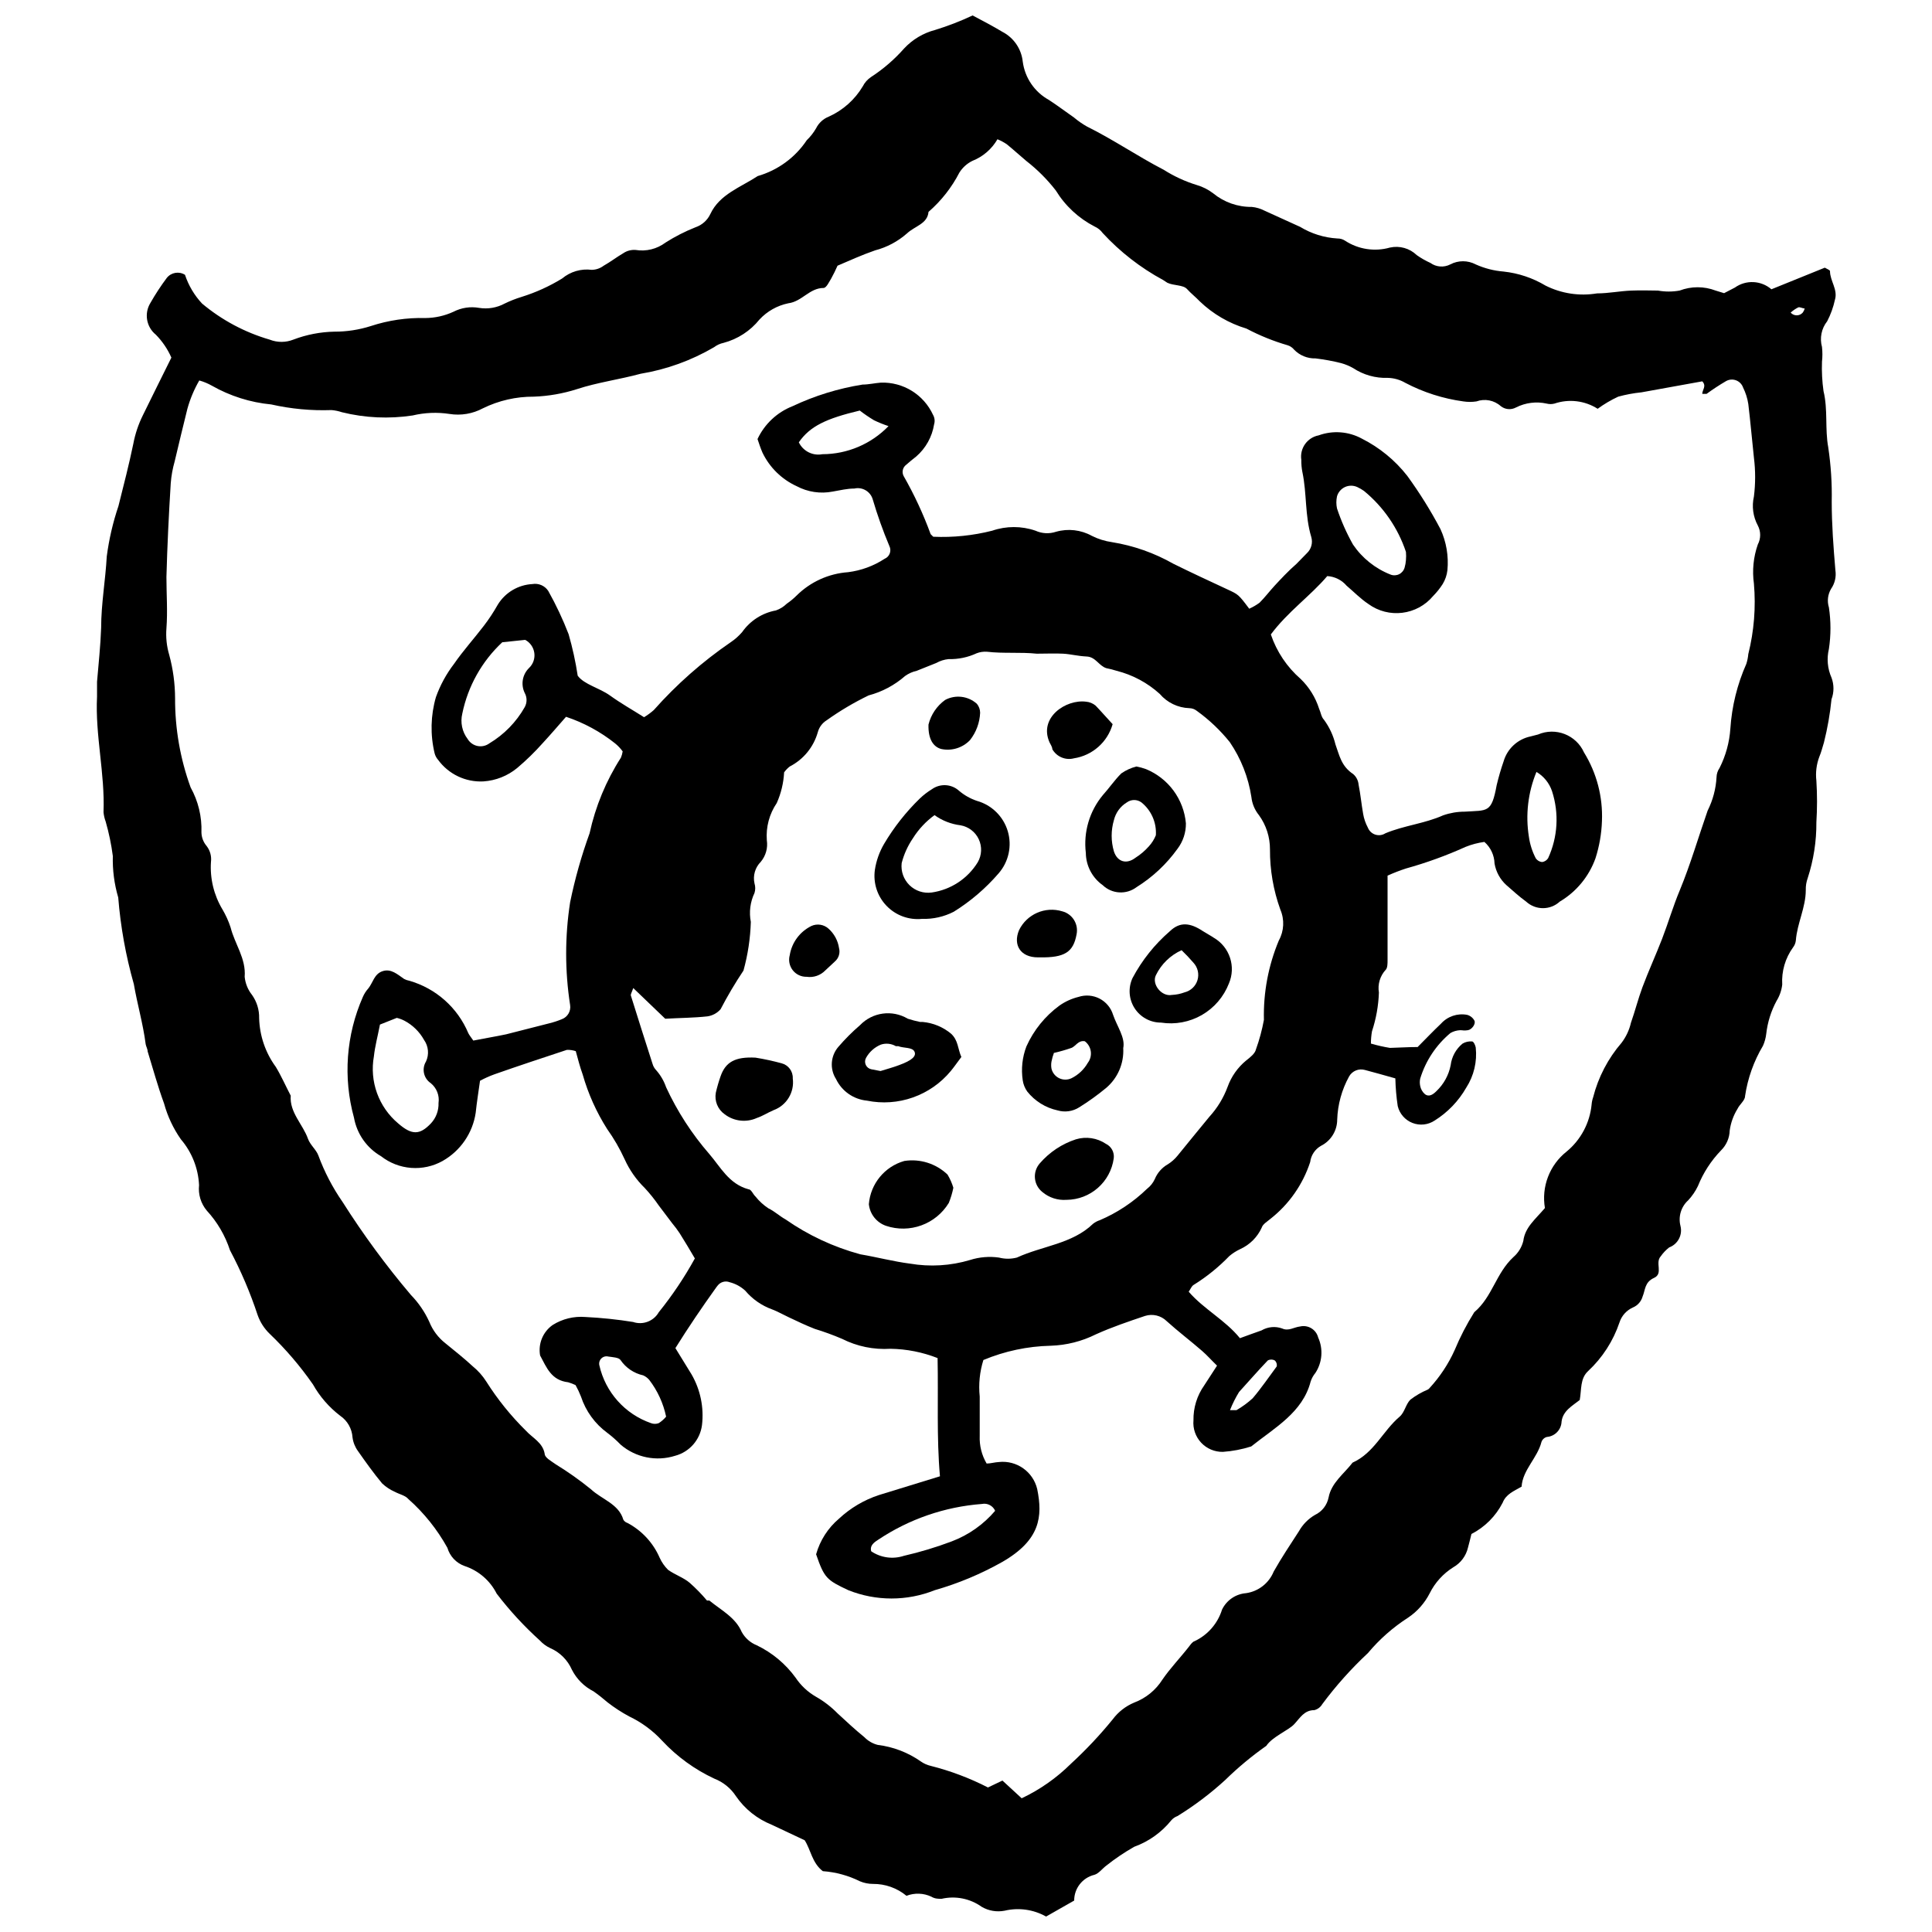 <?xml version="1.0" encoding="UTF-8"?>
<!-- Uploaded to: ICON Repo, www.svgrepo.com, Generator: ICON Repo Mixer Tools -->
<svg width="800px" height="800px" version="1.1" viewBox="144 144 512 512" xmlns="http://www.w3.org/2000/svg">
 <defs>
  <clipPath id="a">
   <path d="m169 148.09h462v503.81h-462z"/>
  </clipPath>
 </defs>
 <g clip-path="url(#a)">
  <path d="m401.75 148.09c2.691 1.434 5.328 2.805 7.902 4.352 3.012 1.562 5.035 4.531 5.387 7.906 0.57 4.285 3.141 8.051 6.93 10.137 2.293 1.488 4.469 3.148 6.703 4.695l-0.004 0.004c1.055 0.883 2.184 1.668 3.383 2.348 7.047 3.492 13.461 7.902 20.332 11.457v-0.004c2.746 1.746 5.711 3.113 8.82 4.066 1.555 0.457 3.008 1.195 4.297 2.18 2.887 2.371 6.516 3.648 10.25 3.606 1.16 0.113 2.289 0.441 3.324 0.977l9.449 4.297v-0.004c3 1.828 6.402 2.891 9.91 3.094 0.711-0.012 1.41 0.188 2.004 0.574 3.516 2.312 7.863 2.981 11.914 1.832 2.555-0.566 5.223 0.188 7.102 2.004 1.137 0.801 2.344 1.492 3.609 2.062 1.539 1.117 3.578 1.273 5.269 0.402 2.113-1.121 4.644-1.121 6.758 0 2.336 1.047 4.836 1.688 7.391 1.891 3.926 0.426 7.719 1.695 11.109 3.723 4.211 2.113 8.984 2.836 13.633 2.062 3.035 0 6.07-0.629 9.105-0.746 3.035-0.113 4.695 0 7.047 0 1.895 0.34 3.832 0.34 5.727 0 3.082-1.176 6.488-1.176 9.566 0l2.234 0.688 2.863-1.488c2.945-2.098 6.945-1.906 9.68 0.457l14.148-5.727c0.688 0.402 1.375 0.629 1.375 0.918 0 2.578 2.121 4.867 1.316 7.562v-0.004c-0.43 1.992-1.121 3.918-2.062 5.727-1.52 1.922-2.031 4.453-1.375 6.816 0.145 1.293 0.145 2.602 0 3.894-0.098 2.602 0.039 5.211 0.402 7.789 1.203 4.926 0.344 10.023 1.262 14.949h-0.004c0.707 4.738 1.016 9.531 0.918 14.32 0 6.07 0.457 12.145 0.973 18.215 0.266 1.727-0.145 3.492-1.145 4.926-0.875 1.488-1.086 3.277-0.574 4.926 0.547 3.644 0.547 7.352 0 10.996-0.613 2.547-0.371 5.223 0.688 7.617 0.691 1.848 0.691 3.883 0 5.731-0.387 3.859-1.055 7.688-2.004 11.453-0.402 1.262-0.688 2.519-1.203 3.723-0.781 2.043-1.055 4.246-0.801 6.414 0.227 3.664 0.227 7.336 0 11 0.035 5.016-0.742 10.004-2.293 14.777-0.371 1.027-0.547 2.113-0.516 3.207 0 4.582-2.293 8.82-2.633 13.344-0.074 0.668-0.332 1.305-0.746 1.836-2.062 2.852-3.074 6.332-2.863 9.852-0.172 1.523-0.684 2.988-1.488 4.293-1.473 2.719-2.402 5.695-2.75 8.766-0.125 1.086-0.414 2.148-0.859 3.148-2.441 4.098-4.055 8.629-4.754 13.348 0 1.145-1.434 2.176-2.004 3.379-1.078 1.746-1.781 3.695-2.062 5.727-0.051 1.988-0.875 3.875-2.289 5.269-2.637 2.723-4.719 5.934-6.129 9.449-0.664 1.383-1.535 2.66-2.578 3.781-1.883 1.699-2.676 4.301-2.062 6.758 0.625 2.394-0.66 4.867-2.977 5.731-0.859 0.668-1.613 1.457-2.234 2.348-1.605 1.719 0.746 4.582-1.777 5.727-2.519 1.145-2.293 3.148-3.035 4.926-0.367 1.316-1.316 2.394-2.578 2.922-1.691 0.754-2.981 2.191-3.551 3.953-1.656 4.918-4.512 9.348-8.305 12.887-2.176 2.004-1.719 4.867-2.234 7.676-1.949 1.547-4.469 2.863-4.812 5.727-0.078 2.148-1.754 3.894-3.894 4.066-0.668 0.172-1.203 0.668-1.43 1.316-1.09 4.297-4.984 7.391-5.269 11.855-2.062 1.203-4.125 1.949-5.039 4.297h-0.004c-1.82 3.543-4.703 6.43-8.246 8.25-0.285 1.145-0.574 2.348-0.918 3.609-0.516 2.203-1.926 4.09-3.894 5.211-2.672 1.676-4.832 4.051-6.242 6.871-1.328 2.613-3.297 4.84-5.727 6.473-4.008 2.574-7.602 5.738-10.656 9.395-4.426 4.133-8.473 8.656-12.086 13.52-0.461 0.797-1.223 1.375-2.117 1.602-2.691 0-3.781 2.062-5.328 3.723-1.547 1.66-5.727 3.266-7.391 5.727l0.004 0.004c-3.867 2.715-7.504 5.742-10.883 9.047-3.91 3.582-8.148 6.785-12.66 9.566-0.641 0.23-1.215 0.625-1.66 1.145-2.566 3.18-5.953 5.598-9.793 6.988-2.59 1.469-5.059 3.133-7.391 4.984-1.09 0.801-2.004 2.121-3.207 2.465v-0.004c-3.137 0.77-5.34 3.586-5.328 6.816l-7.445 4.238c-3.34-1.879-7.266-2.434-10.996-1.547-2.082 0.402-4.238 0.039-6.07-1.031-3.082-2.203-6.965-2.977-10.656-2.117-0.746 0-1.777 0-2.691-0.574-2.074-0.969-4.449-1.051-6.586-0.227-2.496-2.066-5.641-3.18-8.879-3.152-1.18 0-2.348-0.234-3.438-0.688-3.074-1.531-6.422-2.445-9.852-2.691-2.863-2.176-3.207-5.727-4.812-8.191l-8.762-4.125c-3.824-1.531-7.113-4.16-9.449-7.559-1.379-2.109-3.379-3.731-5.727-4.641-5.203-2.426-9.887-5.828-13.805-10.023-2.481-2.695-5.457-4.894-8.766-6.473-2.008-1.078-3.926-2.324-5.727-3.723-1.191-1.035-2.434-2.012-3.723-2.922-2.469-1.254-4.473-3.258-5.727-5.727-1.121-2.562-3.168-4.606-5.731-5.727-1.039-0.48-1.973-1.164-2.746-2.004-4.191-3.785-8.027-7.945-11.457-12.43-1.758-3.481-4.828-6.121-8.535-7.332-2.191-0.789-3.871-2.574-4.523-4.812-2.695-4.871-6.199-9.25-10.367-12.945-0.746-0.918-2.406-1.262-3.551-1.891v0.004c-1.246-0.551-2.391-1.305-3.379-2.234-2.293-2.75-4.41-5.727-6.414-8.59l-0.004-0.004c-0.77-1.062-1.262-2.305-1.43-3.609-0.148-2.309-1.352-4.422-3.266-5.727-2.945-2.25-5.402-5.074-7.215-8.305-3.363-4.836-7.203-9.328-11.457-13.402-1.445-1.387-2.543-3.094-3.207-4.984-1.957-5.922-4.406-11.672-7.332-17.184-1.27-3.891-3.359-7.465-6.129-10.48-1.582-1.875-2.324-4.32-2.062-6.758-0.211-4.469-1.902-8.742-4.812-12.145-2.023-2.887-3.535-6.106-4.465-9.508-1.66-4.523-2.922-9.164-4.352-13.805 0-0.629-0.402-1.262-0.516-1.891-0.688-5.383-2.234-10.652-3.148-15.98l-0.004 0.004c-2.121-7.484-3.504-15.16-4.125-22.914-1.047-3.566-1.531-7.277-1.43-10.996-0.402-3.078-1.035-6.121-1.891-9.105-0.305-0.812-0.5-1.66-0.574-2.519 0.402-10.254-2.234-20.332-1.719-30.586v-3.953c0.402-4.754 0.918-9.508 1.09-14.32 0-6.301 1.145-12.602 1.488-18.902 0.594-4.539 1.629-9.008 3.094-13.344 1.434-5.727 2.805-10.996 3.953-16.555 0.492-2.602 1.34-5.129 2.519-7.504 2.406-4.926 4.867-9.852 7.562-15.293h-0.004c-0.996-2.254-2.391-4.312-4.121-6.07-2.527-2.047-3.137-5.652-1.434-8.418 1.309-2.305 2.766-4.523 4.352-6.644 1.168-1.449 3.238-1.797 4.812-0.801 0.941 2.836 2.484 5.434 4.523 7.617 5.25 4.394 11.355 7.652 17.93 9.562 2.008 0.789 4.238 0.789 6.242 0 3.496-1.332 7.199-2.051 10.941-2.117 3.266 0.008 6.512-0.496 9.621-1.488 4.656-1.527 9.539-2.246 14.434-2.121 2.574-0.02 5.109-0.586 7.445-1.66 2.098-1.082 4.496-1.445 6.816-1.031 2.32 0.371 4.695-0.031 6.762-1.145 1.457-0.711 2.969-1.305 4.523-1.777 3.758-1.172 7.356-2.809 10.711-4.867 2.18-1.824 5.027-2.656 7.848-2.293 1.137-0.02 2.242-0.398 3.148-1.086 1.832-1.031 3.438-2.293 5.211-3.32l0.004-0.004c0.957-0.648 2.109-0.949 3.262-0.859 2.793 0.457 5.644-0.246 7.906-1.945 2.519-1.605 5.184-2.965 7.961-4.066 1.75-0.59 3.18-1.875 3.953-3.551 2.465-5.211 8.02-7.047 12.543-10.023 5.32-1.535 9.926-4.902 13-9.508 0.969-0.93 1.797-1.992 2.465-3.152 0.703-1.414 1.906-2.516 3.379-3.094 3.746-1.691 6.887-4.488 8.992-8.02 0.5-0.992 1.25-1.84 2.176-2.461 3.25-2.113 6.199-4.656 8.766-7.562 2.223-2.391 5.086-4.102 8.246-4.926 3.391-1.043 6.703-2.324 9.91-3.836zm151.67 316.05c-0.473-2.777-0.191-5.629 0.816-8.258 1.008-2.633 2.703-4.941 4.914-6.691 3.785-3.113 6.176-7.606 6.644-12.484 0.051-0.648 0.184-1.281 0.398-1.891 1.363-5.352 3.953-10.312 7.562-14.492 1.18-1.566 2.019-3.359 2.461-5.269 1.09-3.094 1.891-6.301 3.035-9.395 1.605-4.297 3.551-8.535 5.211-12.828 1.66-4.297 2.922-8.648 4.695-12.887 2.863-6.93 4.926-14.09 7.391-21.137h0.004c1.375-2.75 2.176-5.75 2.348-8.82 0.016-0.883 0.297-1.738 0.801-2.465 1.645-3.246 2.617-6.793 2.863-10.422 0.391-5.934 1.824-11.75 4.238-17.184 0.266-0.84 0.438-1.703 0.516-2.578 1.527-6.098 2.031-12.41 1.488-18.672-0.484-3.488-0.133-7.043 1.031-10.367 0.836-1.578 0.836-3.465 0-5.039-1.262-2.352-1.629-5.078-1.031-7.676 0.43-3.426 0.43-6.887 0-10.312-0.516-4.754-0.918-9.508-1.488-14.203-0.23-1.512-0.695-2.981-1.375-4.352-0.305-0.887-0.984-1.59-1.859-1.922-0.875-0.332-1.852-0.258-2.664 0.203-1.773 1.039-3.496 2.168-5.156 3.379h-1.145c0-1.09 1.203-2.062 0-3.32l-16.152 2.922v-0.004c-2.07 0.211-4.121 0.594-6.129 1.145-1.914 0.891-3.738 1.965-5.441 3.211-3.414-2.172-7.625-2.676-11.457-1.375-0.676 0.172-1.383 0.172-2.059 0-2.75-0.609-5.625-0.246-8.137 1.031-1.285 0.691-2.859 0.559-4.008-0.344-1.758-1.582-4.246-2.066-6.473-1.262-1.137 0.172-2.297 0.172-3.438 0-5.383-0.734-10.598-2.398-15.406-4.926-1.41-0.824-3.008-1.277-4.641-1.316-3.246 0.117-6.453-0.785-9.164-2.578-0.992-0.566-2.051-1.008-3.148-1.316-2.242-0.566-4.519-0.984-6.816-1.262-2.156 0.062-4.238-0.789-5.727-2.348-0.445-0.547-1.043-0.945-1.719-1.145-3.769-1.098-7.414-2.574-10.883-4.41-4.637-1.395-8.879-3.867-12.371-7.219-1.09-1.145-2.348-2.121-3.379-3.266s-3.551-0.859-5.211-1.66l-1.145-0.746h-0.004c-5.973-3.234-11.375-7.434-15.98-12.426-0.543-0.754-1.273-1.344-2.121-1.719-4.25-2.184-7.816-5.492-10.309-9.566-2.277-2.934-4.914-5.57-7.848-7.848-1.719-1.434-3.379-2.977-5.156-4.41h0.004c-0.777-0.523-1.602-0.965-2.465-1.316-1.504 2.606-3.844 4.625-6.644 5.727-1.41 0.691-2.598 1.766-3.438 3.094-2.043 3.965-4.82 7.5-8.188 10.426-0.285 3.207-3.609 3.723-5.727 5.727h-0.004c-2.418 2.125-5.301 3.656-8.418 4.469-3.492 1.203-6.875 2.75-9.965 4.066-0.5 1.152-1.055 2.281-1.664 3.379-0.574 0.918-1.262 2.465-2.004 2.519-3.781 0-5.727 3.609-9.395 4.066-2.922 0.605-5.586 2.109-7.617 4.297-2.43 3.019-5.762 5.188-9.508 6.184-0.914 0.191-1.777 0.582-2.519 1.148-6.004 3.519-12.605 5.91-19.473 7.043-5.727 1.547-11.457 2.293-16.84 4.066-3.711 1.188-7.566 1.863-11.457 2.004-4.684-0.031-9.312 1.027-13.516 3.094-2.699 1.449-5.797 1.973-8.82 1.488-3.262-0.5-6.59-0.363-9.797 0.402-6.238 0.949-12.602 0.656-18.73-0.859-0.891-0.301-1.812-0.492-2.746-0.57-5.371 0.191-10.742-0.309-15.98-1.492-5.547-0.527-10.914-2.227-15.754-4.981-1.047-0.59-2.164-1.051-3.32-1.375-1.363 2.356-2.422 4.879-3.152 7.504-1.145 4.641-2.293 9.336-3.379 13.977v-0.004c-0.531 1.871-0.879 3.789-1.031 5.731-0.516 8.305-0.918 16.555-1.145 24.859 0 4.523 0.344 9.105 0 13.633v-0.004c-0.188 2.375 0.066 4.762 0.746 7.047 1.012 3.734 1.531 7.586 1.547 11.453-0.035 8.066 1.363 16.078 4.121 23.656 2.019 3.637 3.012 7.758 2.863 11.914 0.027 1.324 0.516 2.602 1.375 3.609 0.93 1.203 1.344 2.727 1.148 4.238-0.285 4.391 0.773 8.766 3.035 12.543 0.898 1.52 1.629 3.133 2.176 4.812 1.09 4.352 4.125 8.246 3.723 13.059 0.172 1.758 0.848 3.43 1.949 4.809 1.281 1.805 1.941 3.977 1.887 6.188 0.133 4.644 1.668 9.137 4.414 12.887 1.488 2.465 2.633 5.098 3.953 7.617-0.344 4.469 3.207 7.562 4.582 11.457 0.574 1.605 2.176 2.863 2.75 4.41h-0.004c1.609 4.359 3.766 8.5 6.414 12.316 5.461 8.617 11.508 16.844 18.102 24.629 2.016 2.07 3.664 4.473 4.867 7.102 0.898 2.254 2.383 4.234 4.297 5.727 2.465 2.004 4.984 4.008 7.273 6.129 1.391 1.137 2.59 2.492 3.551 4.008 2.988 4.719 6.504 9.082 10.484 13.004 1.777 1.949 4.469 3.148 4.984 6.129 0 1.031 1.777 1.949 2.863 2.75h-0.004c3.277 2.004 6.414 4.223 9.395 6.644 2.863 2.691 7.391 3.894 8.59 8.074h0.004c0.238 0.414 0.629 0.723 1.086 0.859 3.809 2.019 6.816 5.269 8.535 9.223 0.543 1.195 1.297 2.285 2.234 3.207 1.832 1.316 4.125 2.062 5.727 3.438 1.641 1.449 3.172 3.019 4.582 4.695h0.629c3.148 2.578 6.93 4.469 8.59 8.363h0.004c0.879 1.582 2.273 2.816 3.953 3.492 4.098 1.965 7.641 4.918 10.309 8.594 1.383 2.07 3.227 3.797 5.383 5.039 2.106 1.195 4.035 2.68 5.731 4.41 2.348 2.176 4.695 4.352 7.16 6.359h-0.004c0.961 0.977 2.168 1.668 3.496 2.004 4.121 0.504 8.059 2.019 11.453 4.41 0.781 0.543 1.656 0.93 2.578 1.145 5.262 1.328 10.355 3.25 15.18 5.727l3.836-1.832 5.098 4.695v0.004c4.844-2.293 9.258-5.394 13.059-9.164 3.965-3.644 7.66-7.57 11.055-11.742 1.473-1.98 3.453-3.523 5.731-4.469 3.074-1.16 5.688-3.293 7.445-6.07 2.121-3.094 4.695-5.727 7.102-8.82 0.402-0.516 0.859-1.203 1.434-1.375 3.488-1.645 6.129-4.68 7.273-8.363 1.195-2.481 3.613-4.137 6.356-4.356 3.289-0.469 6.082-2.648 7.332-5.727 2.062-3.664 4.41-7.16 6.703-10.711 1.004-1.785 2.465-3.269 4.238-4.297 1.871-0.887 3.207-2.606 3.609-4.637 0.746-3.894 4.066-6.242 6.359-9.223 5.727-2.578 8.02-8.418 12.488-12.199 1.316-1.145 1.605-3.266 2.805-4.469h-0.004c1.422-1.098 2.984-2 4.641-2.691 0.207-0.105 0.387-0.266 0.516-0.457 2.711-2.953 4.938-6.316 6.586-9.969 1.453-3.5 3.195-6.871 5.215-10.078 4.812-4.066 5.727-10.309 10.367-14.605 1.301-1.125 2.223-2.629 2.633-4.297 0.457-3.609 3.148-5.672 5.727-8.707zm65.125-237.3c0.402 0.465 0.988 0.73 1.605 0.73 0.613 0 1.199-0.266 1.602-0.73 0.238-0.328 0.414-0.699 0.516-1.09-0.574 0-1.262-0.457-1.719-0.285-0.727 0.367-1.398 0.828-2.004 1.375z"/>
 </g>
 <path d="m519.68 421.48c2.062-2.062 4.066-4.18 6.188-6.188l-0.004 0.004c1.742-1.945 4.371-2.836 6.934-2.352 0.836 0.223 1.543 0.781 1.945 1.547 0.402 0.859-0.688 2.348-1.719 2.519-1.031 0.172-1.434 0-2.062 0v0.004c-0.902 0.039-1.789 0.293-2.574 0.742-3.789 3.164-6.578 7.363-8.02 12.086-0.141 0.641-0.141 1.305 0 1.949 0.164 0.844 0.605 1.613 1.258 2.176 1.145 0.859 2.234 0 3.035-0.801l0.004-0.004c1.945-1.84 3.266-4.242 3.777-6.871 0.273-2.246 1.402-4.297 3.152-5.727 0.758-0.449 1.641-0.648 2.519-0.574 0.402 0 0.859 0.973 0.973 1.605 0.406 3.734-0.484 7.496-2.519 10.652-2.027 3.547-4.902 6.535-8.363 8.707-1.742 1.16-3.945 1.398-5.898 0.633-1.949-0.766-3.406-2.434-3.894-4.473-0.363-2.426-0.574-4.875-0.629-7.332-2.805-0.801-5.727-1.605-8.074-2.234h-0.004c-1.621-0.457-3.348 0.254-4.18 1.719-1.938 3.519-3.019 7.445-3.152 11.457-0.012 2.934-1.672 5.613-4.293 6.93-1.586 0.898-2.648 2.492-2.867 4.297-1.945 5.953-5.613 11.195-10.539 15.062-0.801 0.688-2.004 1.375-2.293 2.293h0.004c-1.148 2.543-3.184 4.578-5.727 5.727-1.031 0.484-1.996 1.098-2.867 1.832-2.84 2.941-6.031 5.519-9.508 7.676-0.516 0.344-0.746 1.031-1.262 1.777 4.008 4.641 9.68 7.504 13.574 12.316 2.121-0.801 3.836-1.375 5.727-2.062l0.004-0.004c1.648-0.965 3.641-1.152 5.441-0.516 1.719 0.801 3.148-0.344 4.754-0.516 2.133-0.504 4.277 0.797 4.812 2.922 1.371 3.055 1.094 6.598-0.746 9.395-0.559 0.676-0.988 1.453-1.258 2.289-2.121 8.191-9.508 12.199-15.75 17.184h-0.004c-2.434 0.777-4.953 1.258-7.5 1.434-2.184 0.039-4.277-0.848-5.762-2.441-1.488-1.598-2.227-3.75-2.031-5.922-0.059-3.32 0.945-6.57 2.867-9.277l3.379-5.211c-1.488-1.434-2.633-2.75-3.953-3.894-3.094-2.691-6.359-5.156-9.395-7.902v-0.004c-1.508-1.48-3.711-2.008-5.727-1.375-4.41 1.488-8.82 2.977-13 4.867h-0.004c-3.742 1.871-7.844 2.906-12.027 3.035-6.121 0.141-12.164 1.422-17.812 3.781-0.98 3.129-1.309 6.422-0.973 9.68v10.426c-0.109 2.57 0.527 5.113 1.832 7.332 1.031 0 2.121-0.344 3.266-0.402 4.699-0.504 9.039 2.562 10.137 7.16 1.488 7.332 0.801 13.516-9.223 19.301-5.66 3.195-11.676 5.715-17.926 7.504-7.356 2.938-15.559 2.938-22.91 0-5.727-2.691-6.359-3.207-8.535-9.508 1.035-3.684 3.148-6.977 6.07-9.449 3.023-2.816 6.617-4.949 10.539-6.242l16.211-4.984c-0.918-10.426-0.402-20.793-0.629-31.332h-0.004c-3.981-1.562-8.207-2.398-12.484-2.461-4.434 0.281-8.863-0.629-12.832-2.637-2.356-1.004-4.766-1.887-7.215-2.633-2.348-0.918-4.641-2.004-6.93-3.094-2.293-1.09-2.863-1.488-4.352-2.062h-0.004c-2.785-1-5.254-2.719-7.16-4.984-1.168-1.074-2.582-1.84-4.121-2.231-1.125-0.438-2.402-0.09-3.152 0.855l-0.402 0.516c-3.781 5.269-7.391 10.598-10.824 16.094l4.297 6.988v0.004c2.336 4.055 3.301 8.754 2.75 13.402-0.496 3.902-3.305 7.117-7.102 8.133-4.996 1.582-10.449 0.477-14.434-2.922-1.102-1.141-2.289-2.191-3.555-3.148-3.277-2.398-5.719-5.766-6.984-9.625-0.406-1.043-0.887-2.059-1.434-3.035-0.629-0.297-1.281-0.547-1.949-0.746-4.523-0.516-5.727-3.953-7.445-7.102-0.555-3.109 0.742-6.258 3.324-8.074 2.594-1.633 5.648-2.375 8.707-2.121 4.219 0.207 8.426 0.648 12.598 1.316 2.598 0.887 5.457-0.195 6.816-2.574 3.598-4.469 6.801-9.238 9.566-14.262-1.316-2.234-2.633-4.469-4.008-6.644-0.617-0.938-1.289-1.836-2.008-2.691l-3.551-4.699c-1.125-1.633-2.371-3.184-3.723-4.641-2.234-2.184-4.039-4.766-5.324-7.617-1.289-2.812-2.844-5.5-4.641-8.02-2.84-4.473-5.019-9.336-6.473-14.434-0.746-2.062-1.262-4.125-1.832-6.188v0.004c-0.758-0.254-1.551-0.371-2.352-0.344-6.414 2.121-12.828 4.238-19.188 6.473-1.32 0.477-2.602 1.051-3.836 1.719-0.402 2.922-0.859 5.727-1.145 8.477-0.797 5.379-4.031 10.094-8.766 12.773-2.539 1.422-5.445 2.059-8.352 1.836-2.902-0.223-5.676-1.301-7.973-3.098-3.769-2.176-6.391-5.906-7.16-10.195-2.926-10.625-2.098-21.934 2.352-32.02 0.352-0.816 0.836-1.57 1.43-2.231 1.262-1.547 1.547-3.836 3.781-4.582s3.894 0.801 5.727 2.062v-0.004c0.414 0.223 0.859 0.375 1.32 0.461 7.074 2.008 12.852 7.133 15.691 13.918 0.285 0.574 0.746 1.09 1.316 1.949 2.863-0.574 5.727-1.031 8.707-1.66l11.457-2.922v-0.004c1.133-0.273 2.242-0.641 3.32-1.086 1.512-0.574 2.418-2.125 2.176-3.723-1.402-9.035-1.402-18.23 0-27.266 1.273-6.207 2.996-12.312 5.156-18.27 1.555-7.125 4.367-13.914 8.305-20.047 0.223-0.535 0.375-1.094 0.461-1.664-0.578-0.789-1.25-1.5-2.008-2.117-3.887-3.094-8.289-5.477-13-7.047-2.062 2.348-4.066 4.695-6.188 6.988-2.094 2.352-4.352 4.555-6.758 6.586-2.535 2.09-5.66 3.332-8.934 3.551-4.723 0.25-9.246-1.906-12.031-5.727-0.434-0.492-0.75-1.082-0.914-1.719-1.18-4.91-1.059-10.039 0.344-14.891 1.137-3.172 2.758-6.148 4.809-8.82 2.406-3.492 5.269-6.644 7.848-10.023 1.375-1.777 2.578-3.609 3.781-5.727 1.977-3.176 5.375-5.184 9.105-5.387 1.656-0.293 3.324 0.426 4.238 1.832 2.066 3.688 3.867 7.516 5.387 11.457 1.039 3.609 1.844 7.281 2.406 10.996 1.719 2.348 5.727 3.207 8.59 5.269 2.863 2.062 5.727 3.664 8.992 5.727v0.004c0.914-0.551 1.777-1.184 2.578-1.891 6.039-6.805 12.887-12.844 20.391-17.984 1.129-0.758 2.148-1.664 3.035-2.695 2.109-3.008 5.32-5.066 8.938-5.727 1.074-0.371 2.051-0.98 2.863-1.773 0.941-0.648 1.824-1.375 2.633-2.18 3.66-3.625 8.496-5.82 13.633-6.184 3.453-0.434 6.766-1.648 9.68-3.551 0.633-0.262 1.129-0.777 1.367-1.418s0.199-1.352-0.105-1.961c-1.699-4.039-3.172-8.172-4.41-12.375-0.613-2.09-2.746-3.344-4.871-2.863-1.891 0-3.723 0.457-5.727 0.801-3.258 0.641-6.637 0.133-9.566-1.43-3.957-1.812-7.16-4.953-9.051-8.879-0.516-1.203-0.918-2.406-1.316-3.609 1.867-3.981 5.188-7.098 9.281-8.703 5.883-2.781 12.129-4.707 18.555-5.731 1.605 0 3.266-0.402 4.867-0.516h0.004c2.883-0.094 5.734 0.668 8.188 2.184 2.457 1.52 4.41 3.731 5.617 6.352 0.438 0.766 0.539 1.676 0.285 2.519-0.531 3.316-2.215 6.34-4.754 8.535-0.918 0.688-1.777 1.434-2.633 2.176h-0.004c-0.93 0.688-1.223 1.953-0.688 2.981 2.816 4.926 5.211 10.078 7.16 15.406 0 0 0.285 0.285 0.688 0.688 5.262 0.234 10.531-0.309 15.637-1.605 3.711-1.277 7.746-1.277 11.457 0 1.711 0.781 3.656 0.883 5.441 0.289 3.188-0.914 6.609-0.523 9.508 1.086 1.672 0.84 3.473 1.402 5.324 1.664 5.723 0.922 11.23 2.863 16.27 5.727 4.754 2.348 9.566 4.582 14.375 6.816 2.805 1.316 2.863 1.262 5.727 5.098 0.973-0.434 1.895-0.969 2.75-1.605 1.434-1.434 2.633-3.035 4.008-4.523 1.375-1.488 3.664-3.953 5.727-5.727l2.805-2.863 0.004-0.004c1.164-1.098 1.605-2.762 1.148-4.293-1.719-5.727-1.145-11.457-2.348-17.184h-0.004c-0.207-1.074-0.305-2.172-0.285-3.266-0.453-3.035 1.566-5.891 4.582-6.473 3.766-1.367 7.938-1.055 11.457 0.859 4.684 2.359 8.789 5.723 12.027 9.852 3.273 4.5 6.223 9.227 8.82 14.148 1.555 3.402 2.188 7.156 1.832 10.883-0.148 1.297-0.578 2.547-1.258 3.664-0.727 1.137-1.57 2.191-2.519 3.152-4.273 5.125-11.793 6.051-17.184 2.117-2.062-1.375-3.836-3.207-5.727-4.812l-0.004 0.004c-1.293-1.527-3.156-2.461-5.152-2.578-4.41 5.211-10.48 9.449-14.949 15.465 1.543 4.562 4.269 8.633 7.902 11.797 2.246 2.176 3.918 4.871 4.871 7.848 0.457 0.973 0.574 2.234 1.316 2.977v0.004c1.434 1.953 2.465 4.172 3.035 6.527 1.031 2.805 1.488 5.727 4.695 7.848 0.824 0.711 1.34 1.719 1.434 2.805 0.516 2.578 0.746 5.156 1.203 7.731v0.004c0.219 1.281 0.645 2.519 1.258 3.664 0.348 0.879 1.07 1.555 1.969 1.844 0.898 0.289 1.879 0.16 2.672-0.352 4.926-2.062 10.426-2.578 15.293-4.754 1.84-0.648 3.777-0.977 5.727-0.977 6.07-0.402 7.102 0.457 8.477-7.047v0.004c0.508-2.129 1.117-4.234 1.836-6.301 0.977-3.336 3.703-5.863 7.102-6.586l2.004-0.516c4.684-2.012 10.113 0.105 12.199 4.754 3.359 5.441 5.012 11.766 4.754 18.156-0.113 3.367-0.691 6.699-1.719 9.906-1.723 4.805-5.062 8.855-9.449 11.457-2.523 2.328-6.41 2.328-8.934 0-1.832-1.316-3.492-2.863-5.211-4.352h-0.004c-1.66-1.504-2.769-3.519-3.148-5.731-0.062-2.199-1.035-4.273-2.691-5.727-1.711 0.23-3.383 0.672-4.984 1.316-5.113 2.312-10.398 4.227-15.809 5.731-1.656 0.539-3.281 1.172-4.867 1.891v22.453c0 0.801 0 1.949-0.457 2.465l-0.004-0.004c-1.52 1.629-2.199 3.871-1.832 6.07-0.121 3.488-0.738 6.941-1.832 10.254-0.191 1.078-0.285 2.168-0.285 3.266 1.652 0.484 3.336 0.867 5.039 1.145 2.461-0.059 4.812-0.23 7.332-0.23zm-207.86-15.637c-0.402 1.203-0.746 1.66-0.629 2.004 1.871 5.996 3.781 12.008 5.727 18.043 0.176 0.648 0.508 1.238 0.973 1.719 1.168 1.32 2.062 2.859 2.637 4.527 2.965 6.406 6.82 12.367 11.453 17.695 2.977 3.438 5.156 7.902 10.367 9.336 0.746 0 1.203 1.316 1.832 1.891h0.004c0.973 1.227 2.133 2.289 3.434 3.152 1.66 0.801 2.977 2.062 4.523 2.922h0.004c6.039 4.215 12.762 7.356 19.875 9.277 4.41 0.746 8.707 1.891 13.117 2.465v-0.004c5.328 0.914 10.797 0.582 15.98-0.973 2.457-0.777 5.062-0.992 7.617-0.629 1.559 0.406 3.195 0.406 4.754 0 6.703-3.094 14.664-3.609 20.16-8.934 0.547-0.434 1.168-0.766 1.832-0.977 4.633-1.984 8.867-4.797 12.488-8.305 0.887-0.68 1.594-1.562 2.062-2.578 0.688-1.672 1.918-3.062 3.492-3.949 0.957-0.605 1.809-1.359 2.519-2.234 2.805-3.438 5.727-7.047 8.477-10.367 2.102-2.301 3.734-4.984 4.812-7.906 0.98-2.731 2.684-5.144 4.926-6.988 1.031-0.801 2.348-1.832 2.578-2.922v0.004c0.922-2.555 1.629-5.18 2.117-7.848-0.176-7.207 1.172-14.371 3.953-21.023 1.391-2.519 1.539-5.543 0.402-8.188-1.852-5.125-2.781-10.535-2.75-15.98 0.012-3.25-1.012-6.422-2.922-9.051-1.117-1.375-1.816-3.047-2.004-4.812-0.797-5.215-2.754-10.188-5.727-14.547-2.535-3.152-5.484-5.945-8.766-8.305-0.555-0.438-1.238-0.68-1.945-0.688-3.031-0.102-5.883-1.473-7.848-3.781-3.258-2.953-7.191-5.059-11.457-6.129-0.883-0.281-1.781-0.512-2.691-0.688-2.004-0.629-2.805-2.977-5.211-3.094-2.406-0.113-4.18-0.629-6.242-0.746-2.062-0.113-4.695 0-6.988 0-4.352-0.457-8.82 0-13.172-0.516l-0.004 0.004c-0.934-0.074-1.875 0.062-2.75 0.398-2.328 1.086-4.875 1.617-7.445 1.547-1.148 0.113-2.258 0.465-3.266 1.031l-5.156 2.062h0.004c-1.113 0.246-2.164 0.715-3.094 1.375-2.785 2.441-6.098 4.207-9.68 5.156-3.883 1.879-7.602 4.082-11.113 6.586-1.152 0.711-1.996 1.84-2.348 3.148-1.109 3.941-3.805 7.238-7.445 9.109-0.566 0.441-1.066 0.961-1.488 1.547-0.145 2.805-0.805 5.562-1.949 8.133-1.965 2.891-2.894 6.363-2.633 9.852 0.312 2.051-0.273 4.137-1.605 5.727-1.496 1.5-2.125 3.66-1.66 5.727 0.258 0.82 0.258 1.703 0 2.523-1.141 2.387-1.48 5.078-0.973 7.672-0.133 4.359-0.785 8.688-1.949 12.891-2.207 3.305-4.234 6.727-6.07 10.25-0.902 1.027-2.141 1.699-3.496 1.891-3.664 0.402-7.391 0.402-11.168 0.629zm-67.129 9.68c-0.629 3.266-1.316 5.727-1.605 8.418v0.004c-0.586 3.262-0.301 6.621 0.824 9.738 1.129 3.117 3.055 5.883 5.594 8.016 3.609 3.148 5.727 3.148 8.707 0 1.355-1.457 2.074-3.394 2.004-5.383 0.289-1.996-0.496-4-2.062-5.269-1.887-1.266-2.441-3.789-1.262-5.727 0.871-1.863 0.672-4.051-0.516-5.731-1.203-2.168-3.016-3.941-5.211-5.098-0.637-0.324-1.309-0.574-2.004-0.742zm32.418-101.32c-5.406 5.047-9.109 11.652-10.594 18.898-0.57 2.356-0.043 4.84 1.43 6.762 0.574 0.949 1.523 1.617 2.613 1.836s2.219-0.035 3.117-0.691c3.91-2.34 7.148-5.656 9.391-9.625 0.633-1.16 0.633-2.562 0-3.723-1.098-2.227-0.637-4.91 1.145-6.644 1.078-1.027 1.594-2.512 1.387-3.984-0.203-1.473-1.102-2.762-2.414-3.461zm239.48-21.766c0.066-0.727 0.066-1.453 0-2.18-2.109-6.32-5.961-11.922-11.113-16.152-0.559-0.395-1.152-0.742-1.773-1.027-1.035-0.48-2.223-0.484-3.262-0.012-1.035 0.477-1.809 1.379-2.121 2.473-0.23 1.059-0.23 2.152 0 3.207 1.105 3.316 2.523 6.519 4.238 9.566 2.441 3.598 5.914 6.375 9.965 7.961 0.742 0.289 1.574 0.246 2.281-0.113 0.711-0.363 1.234-1.008 1.441-1.777 0.18-0.637 0.297-1.289 0.344-1.945zm-108.83 252.02c-0.574-1.402-2.066-2.199-3.551-1.891-9.805 0.742-19.254 3.996-27.434 9.449-0.973 0.629-2.348 1.488-1.891 3.094 2.543 1.719 5.734 2.16 8.648 1.203 4.32-0.992 8.566-2.273 12.715-3.84 4.465-1.695 8.422-4.492 11.512-8.133zm-87.23-25.031c-0.742-3.539-2.269-6.867-4.469-9.738-0.438-0.516-0.984-0.926-1.602-1.203-2.453-0.539-4.602-1.992-6.016-4.066-0.457-0.688-2.062-0.746-3.207-0.918v0.004c-0.656-0.176-1.355 0.004-1.844 0.469-0.492 0.469-0.707 1.156-0.562 1.82 1.598 7.141 6.777 12.949 13.688 15.352 0.664 0.254 1.398 0.254 2.062 0 0.734-0.473 1.391-1.051 1.949-1.719zm35.168-258.21c1.125 2.348 3.688 3.641 6.242 3.152 6.609-0.008 12.934-2.695 17.527-7.445-1.312-0.434-2.594-0.949-3.836-1.547-1.312-0.785-2.574-1.648-3.781-2.578-8.879 2.117-13.176 4.125-16.152 8.418zm195.48 87.348c-2.242 5.434-2.938 11.383-2.004 17.184 0.277 2 0.898 3.938 1.832 5.727 0.387 0.555 0.992 0.91 1.664 0.977 0.66-0.086 1.25-0.465 1.602-1.031 2.566-5.578 2.934-11.918 1.031-17.758-0.719-2.137-2.18-3.949-4.125-5.098zm-81.219 169.14h1.719c1.543-0.891 2.984-1.945 4.297-3.148 2.293-2.691 4.352-5.727 6.359-8.418v-0.004c0.145-0.59-0.055-1.211-0.516-1.605-0.57-0.312-1.266-0.312-1.836 0-2.633 2.75-5.211 5.727-7.617 8.363-0.938 1.531-1.742 3.141-2.406 4.812z"/>
 <path d="m388.34 387.51c-3.504 0.352-6.969-0.926-9.406-3.465-2.438-2.535-3.574-6.055-3.082-9.535 0.367-2.402 1.184-4.715 2.406-6.816 2.617-4.434 5.816-8.5 9.508-12.086 0.98-0.934 2.055-1.758 3.207-2.465 2.188-1.559 5.164-1.395 7.16 0.402 1.398 1.191 3.012 2.106 4.754 2.691 3.93 1.094 7.019 4.133 8.184 8.039 1.164 3.91 0.234 8.141-2.457 11.207-3.418 3.957-7.414 7.375-11.855 10.137-2.598 1.336-5.496 1.988-8.418 1.891zm3.32-27.492c-2.281 1.656-4.227 3.738-5.727 6.129-1.371 2.004-2.379 4.234-2.981 6.586-0.25 2.164 0.516 4.324 2.074 5.848 1.555 1.523 3.731 2.238 5.891 1.941 5.055-0.727 9.527-3.664 12.199-8.02 1.078-1.863 1.18-4.141 0.266-6.094-0.914-1.953-2.723-3.332-4.848-3.699-2.484-0.305-4.848-1.23-6.875-2.691z"/>
 <path d="m441.67 421.77c0.223 4.027-1.449 7.926-4.523 10.539-2.269 1.875-4.66 3.598-7.16 5.152-1.707 1.082-3.793 1.375-5.731 0.801-3.164-0.688-5.996-2.449-8.016-4.981-0.633-0.883-1.047-1.906-1.203-2.981-0.457-3.031-0.121-6.129 0.973-8.992 1.934-4.309 4.953-8.039 8.762-10.824 1.523-1.07 3.234-1.848 5.043-2.293 1.844-0.605 3.856-0.445 5.582 0.449 1.723 0.895 3.016 2.449 3.582 4.305 1.086 3.152 3.266 6.016 2.691 8.824zm-18.328 1.145c-0.297 0.781-0.527 1.586-0.688 2.406-0.113 0.625-0.113 1.266 0 1.891 0.266 1.113 1.023 2.043 2.059 2.535 1.035 0.488 2.238 0.484 3.266-0.016 1.805-0.898 3.301-2.316 4.297-4.066 0.66-0.863 0.945-1.957 0.797-3.031-0.152-1.078-0.727-2.047-1.598-2.699-1.777-0.285-2.348 1.316-3.551 1.777-1.504 0.523-3.031 0.961-4.582 1.316z"/>
 <path d="m398.77 424.11c-1.203 1.605-1.949 2.691-2.805 3.723-2.644 3.199-6.113 5.617-10.027 7-3.914 1.383-8.129 1.676-12.195 0.848-3.547-0.34-6.656-2.512-8.191-5.731-1.699-2.668-1.445-6.141 0.629-8.531 1.762-2.051 3.676-3.969 5.727-5.731 3.305-3.453 8.555-4.164 12.66-1.719 1.07 0.348 2.16 0.637 3.266 0.859h0.688c2.754 0.25 5.371 1.328 7.504 3.094 1.945 1.777 1.773 4.012 2.746 6.188zm-21.422 3.723c1.434-0.457 3.207-0.918 4.867-1.547 3.492-1.262 4.695-2.406 4.125-3.609-0.574-1.203-2.863-0.859-4.297-1.434h-0.629v0.004c-1.215-0.707-2.676-0.855-4.008-0.402-1.652 0.695-3.023 1.926-3.894 3.492-0.324 0.582-0.348 1.285-0.066 1.887 0.285 0.605 0.844 1.031 1.5 1.152z"/>
 <path d="m445.16 347.13c0.859 0.16 1.699 0.391 2.523 0.688 2.914 1.195 5.441 3.168 7.312 5.703 1.867 2.535 3.004 5.535 3.281 8.672 0.031 2.438-0.758 4.816-2.234 6.758-2.91 4.055-6.59 7.5-10.824 10.141-2.715 2.062-6.531 1.844-8.992-0.516-2.769-1.965-4.434-5.141-4.469-8.535-0.672-5.523 0.965-11.078 4.527-15.352 1.66-1.832 3.035-3.894 4.867-5.727 1.215-0.848 2.574-1.469 4.008-1.832zm5.156 18.215c0.215-3.356-1.215-6.606-3.836-8.707-1.145-0.832-2.695-0.832-3.84 0-1.727 1.043-2.965 2.734-3.438 4.695-0.801 2.711-0.801 5.594 0 8.305 0.918 2.805 3.379 3.492 5.727 1.66h0.004c1.32-0.836 2.516-1.859 3.551-3.035 0.781-0.855 1.402-1.844 1.832-2.918z"/>
 <path d="m451.69 415c-2.84 0.012-5.488-1.434-7.019-3.824-1.531-2.391-1.734-5.398-0.543-7.973 2.508-4.723 5.867-8.938 9.91-12.43 2.633-2.519 5.328-2.293 8.762 0 0.973 0.629 2.004 1.145 2.922 1.777v-0.004c4.172 2.461 5.863 7.637 3.953 12.086-1.367 3.519-3.894 6.469-7.164 8.355-3.273 1.883-7.09 2.594-10.82 2.012zm5.441-19.188c-2.981 1.352-5.391 3.699-6.816 6.644-1.145 2.348 1.488 5.727 4.238 5.211 1.156-0.051 2.297-0.281 3.379-0.688 1.637-0.402 2.934-1.637 3.418-3.25 0.48-1.613 0.074-3.359-1.07-4.594-0.992-1.16-2.047-2.269-3.148-3.324z"/>
 <path d="m396.65 458.77c-0.277 1.371-0.68 2.711-1.203 4.008-3.453 5.672-10.375 8.191-16.668 6.07-2.488-0.871-4.254-3.102-4.523-5.727 0.434-5.402 4.18-9.969 9.391-11.453 4.172-0.645 8.406 0.688 11.457 3.606 0.66 1.098 1.18 2.269 1.547 3.496z"/>
 <path d="m344.24 424.29c2.316 0.375 4.609 0.875 6.875 1.488 1.816 0.461 3.062 2.137 2.977 4.008 0.492 3.656-1.629 7.16-5.098 8.422-1.488 0.629-2.863 1.547-4.41 2.062-2.805 1.273-6.086 0.898-8.535-0.977-1.836-1.285-2.75-3.523-2.348-5.727 0.34-1.473 0.762-2.926 1.262-4.352 1.316-3.723 3.781-5.215 9.277-4.926z"/>
 <path d="m426.61 461.97c-2.309 0.168-4.59-0.574-6.359-2.062-1.137-0.898-1.852-2.219-1.98-3.66-0.133-1.441 0.336-2.871 1.293-3.957 2.551-2.949 5.859-5.148 9.566-6.359 2.699-0.812 5.621-0.371 7.961 1.203 1.441 0.703 2.273 2.25 2.062 3.84-0.855 6.277-6.207 10.969-12.543 10.996z"/>
 <path d="m438.86 335.91c-1.352 4.762-5.359 8.297-10.25 9.051-2.234 0.586-4.586-0.402-5.731-2.406 0-0.574-0.457-1.262-0.746-1.832-2.922-6.586 4.352-11.457 9.68-10.77h0.004c0.926 0.078 1.805 0.438 2.519 1.031 1.488 1.547 2.922 3.207 4.523 4.926z"/>
 <path d="m419.5 397.71h-0.457c-4.582 0-6.644-3.266-4.984-7.219v0.004c2.074-4.254 6.934-6.363 11.457-4.984 2.695 0.703 4.359 3.402 3.781 6.129-0.859 4.695-3.152 6.184-9.797 6.07z"/>
 <path d="m390.06 336.02c0.648-2.629 2.211-4.941 4.41-6.527 2.742-1.465 6.109-1.051 8.418 1.027 0.543 0.664 0.848 1.492 0.859 2.352-0.109 2.644-1.051 5.191-2.691 7.273-1.961 2.047-4.844 2.938-7.617 2.348-2.121-0.574-3.496-2.633-3.379-6.473z"/>
 <path d="m357.76 402.86c-1.434 0.031-2.793-0.613-3.676-1.742-0.879-1.129-1.176-2.606-0.793-3.988 0.543-3.352 2.68-6.234 5.727-7.731 1.512-0.691 3.289-0.422 4.527 0.688 1.512 1.336 2.504 3.16 2.805 5.156 0.348 1.293-0.074 2.672-1.086 3.551l-2.519 2.348h-0.004c-1.281 1.348-3.141 1.988-4.981 1.719z"/>
</svg>